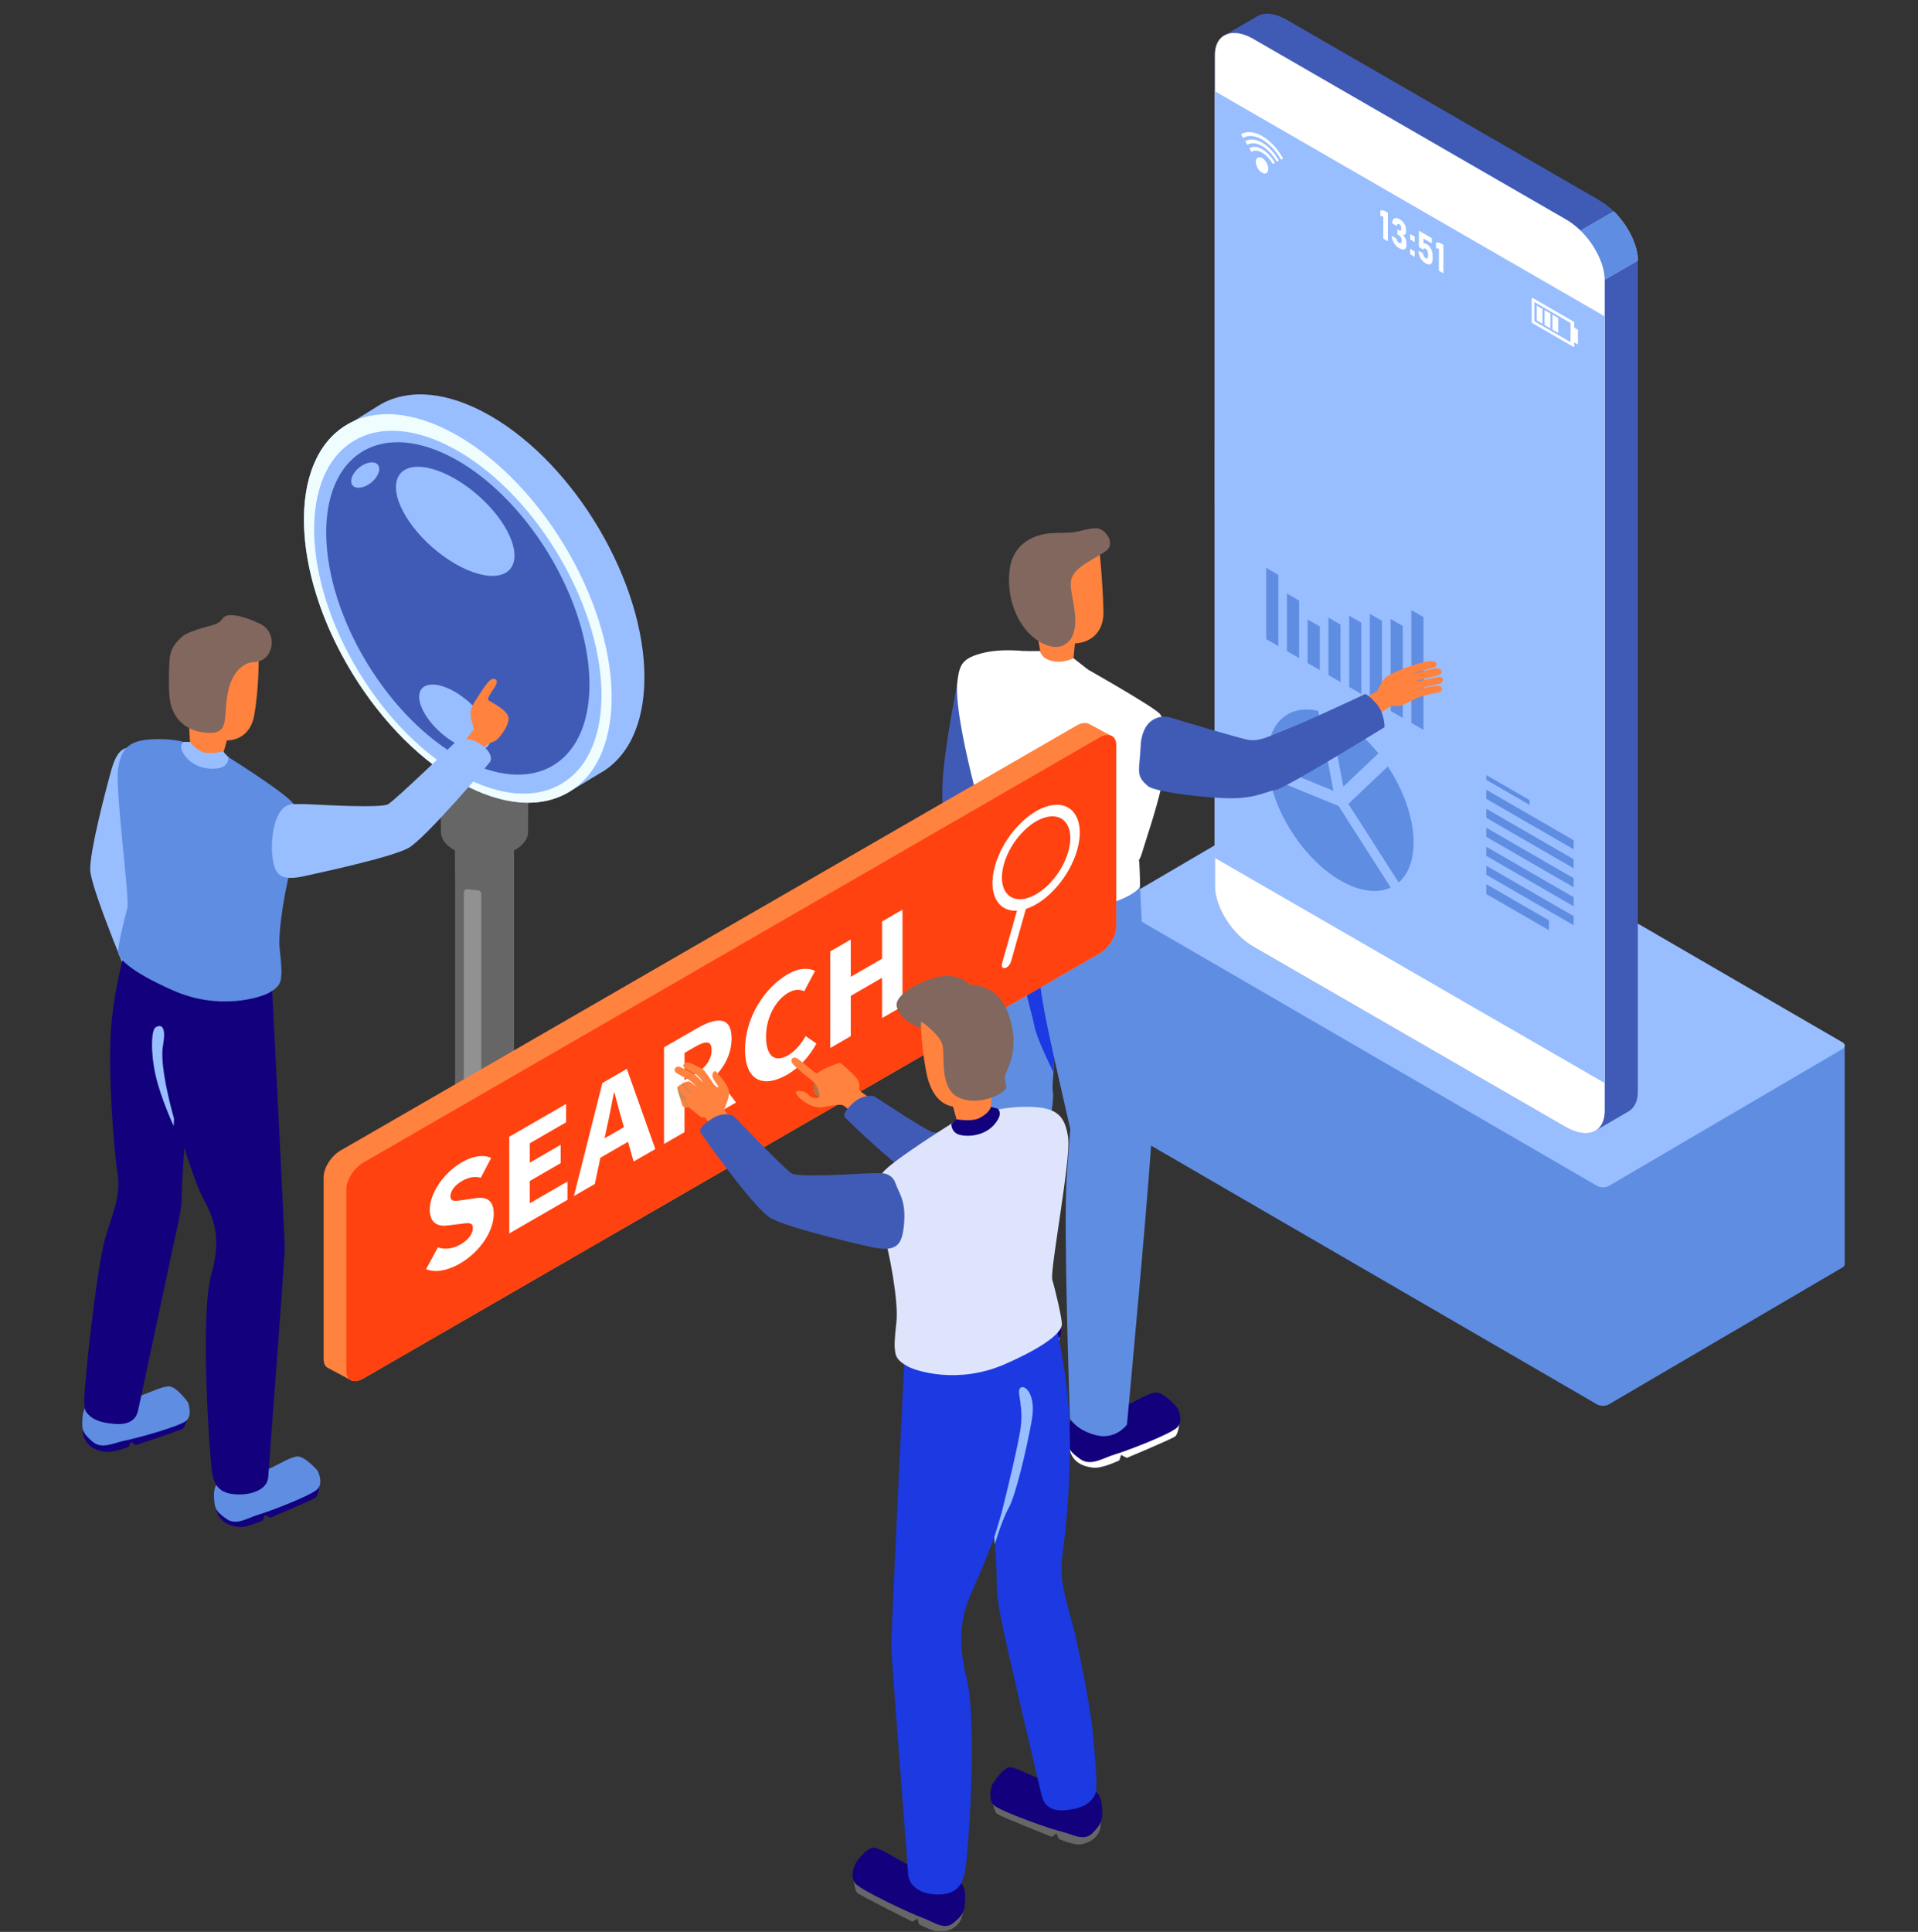 <svg width="140" height="141" viewBox="0 0 140 141" fill="none" xmlns="http://www.w3.org/2000/svg">
<rect x="0" y="0" width="140" height="141" fill="#333333" stroke="none"/>
<g clip-path="url(#clip0_263_3673)">
<path d="M134.648 76.304C134.641 76.222 134.581 76.136 134.469 76.073L99.563 55.822C99.325 55.684 98.937 55.684 98.699 55.822L81.666 65.802C81.555 65.866 81.495 65.951 81.488 66.037V81.948C81.488 81.948 81.488 81.948 81.491 81.948C81.465 82.052 81.525 82.164 81.663 82.246L116.569 102.497C116.808 102.635 117.195 102.635 117.433 102.497L134.466 92.517C134.581 92.45 134.641 92.364 134.645 92.278V76.308L134.648 76.304Z" fill="#5F8DE2"/>
<g style="mix-blend-mode:multiply" opacity="0.4">
<path d="M134.465 92.511C134.58 92.444 134.64 92.358 134.644 92.272V76.302C134.636 76.22 134.576 76.134 134.465 76.071L117.086 74.309L117.026 102.591C117.175 102.588 117.321 102.554 117.432 102.487L134.465 92.507V92.511Z" fill="#5F8DE2"/>
</g>
<path d="M81.67 66.302L116.577 86.552C116.815 86.69 117.202 86.69 117.441 86.552L134.473 76.572C134.712 76.434 134.712 76.211 134.473 76.073L99.567 55.822C99.328 55.684 98.941 55.684 98.702 55.822L81.67 65.802C81.432 65.94 81.432 66.164 81.67 66.302Z" fill="#98BEFF"/>
<path d="M116.748 14.622L93.897 1.431C93.018 0.924 92.232 0.879 91.718 1.218L89.408 2.563C88.953 2.802 88.678 3.301 88.678 4.023V64.668C88.678 66.211 89.937 68.196 91.479 69.087L114.33 82.278C115.172 82.766 115.932 82.826 116.446 82.528L118.872 81.116C119.293 80.87 119.55 80.378 119.55 79.685V19.04C119.55 17.498 118.291 15.512 116.748 14.622Z" fill="#405BB6"/>
<path d="M117.795 15.43L88.678 32.242V36.847L119.55 19.021C119.542 17.855 118.816 16.436 117.795 15.43Z" fill="url(#paint0_linear_263_3673)"/>
<path d="M117.795 15.43L88.678 32.242V36.847L119.55 19.021C119.542 17.855 118.816 16.436 117.795 15.43Z" fill="#5F8DE2"/>
<path d="M114.33 82.281L91.479 69.089C89.937 68.199 88.678 66.21 88.678 64.671V4.022C88.678 2.48 89.937 1.947 91.479 2.838L114.33 16.029C115.873 16.919 117.132 18.909 117.132 20.447V81.092C117.132 82.635 115.873 83.167 114.33 82.277V82.281Z" fill="white"/>
<path d="M117.113 79.036L88.659 62.607V6.648L117.113 23.077V79.036Z" fill="#98BEFF"/>
<path d="M115.132 24.038L114.909 23.908V23.584C114.909 23.539 114.879 23.483 114.838 23.461L111.873 21.747C111.835 21.725 111.802 21.747 111.802 21.788V23.472C111.802 23.517 111.832 23.573 111.873 23.595L114.838 25.309C114.875 25.331 114.909 25.309 114.909 25.268V24.988L115.132 25.119C115.158 25.134 115.177 25.119 115.177 25.093V24.116C115.177 24.087 115.158 24.053 115.132 24.038ZM114.64 24.973L111.995 23.446V22.045L114.64 23.573V24.973Z" fill="white"/>
<path d="M112.588 23.631L112.167 23.385V22.305L112.588 22.547V23.631Z" fill="white"/>
<path d="M113.165 23.963L112.74 23.717V22.637L113.165 22.879V23.963Z" fill="white"/>
<path d="M113.739 24.295L113.318 24.053V22.969L113.739 23.211V24.295Z" fill="white"/>
<path d="M101.303 17.609L100.971 17.415V15.799L100.755 15.769V15.352L101.019 15.363L101.303 15.527V17.602V17.609Z" fill="white"/>
<path d="M101.989 18.026C101.989 18.026 101.948 17.978 101.862 17.885C101.78 17.792 101.713 17.687 101.665 17.572C101.617 17.456 101.587 17.337 101.583 17.21L101.926 17.408C101.929 17.453 101.941 17.497 101.959 17.535C101.974 17.576 101.997 17.609 102.023 17.639C102.049 17.669 102.078 17.695 102.112 17.713C102.175 17.751 102.224 17.758 102.257 17.736C102.291 17.713 102.309 17.665 102.309 17.59V17.542C102.309 17.464 102.295 17.393 102.268 17.333C102.242 17.274 102.201 17.229 102.149 17.199L102 17.114V16.737L102.149 16.823C102.19 16.849 102.224 16.849 102.246 16.823C102.268 16.797 102.28 16.752 102.28 16.685V16.648C102.28 16.585 102.268 16.529 102.242 16.477C102.216 16.428 102.183 16.391 102.134 16.361C102.105 16.343 102.078 16.339 102.052 16.343C102.026 16.346 102.008 16.361 101.989 16.384C101.97 16.41 101.959 16.443 101.952 16.488L101.609 16.29C101.62 16.171 101.646 16.078 101.695 16.015C101.743 15.951 101.807 15.918 101.885 15.914C101.963 15.914 102.049 15.936 102.146 15.992C102.302 16.082 102.421 16.197 102.507 16.343C102.593 16.484 102.634 16.644 102.634 16.816V16.879C102.634 16.976 102.611 17.047 102.57 17.095C102.529 17.143 102.47 17.162 102.395 17.155C102.481 17.225 102.544 17.319 102.593 17.427C102.637 17.535 102.663 17.654 102.663 17.78V17.844C102.663 17.963 102.645 18.056 102.604 18.119C102.563 18.183 102.503 18.213 102.425 18.213C102.347 18.213 102.254 18.179 102.146 18.119C102.037 18.056 101.985 18.026 101.985 18.026H101.989Z" fill="white"/>
<path d="M102.93 17.082L103.261 17.276V17.667L102.93 17.473V17.082ZM102.93 18.159L103.261 18.352V18.744L102.93 18.55V18.159Z" fill="white"/>
<path d="M103.794 18.997C103.719 18.904 103.656 18.799 103.611 18.676C103.567 18.557 103.541 18.431 103.533 18.297L103.865 18.486C103.872 18.568 103.891 18.639 103.924 18.699C103.958 18.758 104.003 18.807 104.055 18.837C104.114 18.87 104.159 18.874 104.189 18.848C104.222 18.822 104.237 18.766 104.237 18.684V18.509C104.237 18.427 104.222 18.356 104.193 18.297C104.163 18.237 104.122 18.192 104.073 18.159C104.025 18.133 103.984 18.121 103.95 18.133C103.917 18.14 103.895 18.17 103.88 18.211L103.57 18.032V16.84L104.517 17.387V17.764L103.902 17.41V17.775C103.928 17.76 103.962 17.756 104.006 17.767C104.051 17.775 104.092 17.794 104.137 17.816C104.23 17.868 104.308 17.939 104.371 18.024C104.435 18.11 104.487 18.211 104.52 18.326C104.554 18.442 104.573 18.565 104.573 18.699V18.874C104.573 19.008 104.554 19.112 104.513 19.183C104.472 19.254 104.412 19.295 104.334 19.299C104.256 19.302 104.163 19.276 104.051 19.213C103.958 19.157 103.872 19.086 103.794 18.993V18.997Z" fill="white"/>
<path d="M105.36 19.953L105.029 19.759V18.142L104.812 18.113V17.699L105.077 17.71L105.36 17.874V19.949V19.953Z" fill="white"/>
<path d="M92.123 11.531C91.873 11.39 91.668 11.513 91.668 11.811C91.668 12.109 91.869 12.466 92.123 12.608C92.372 12.749 92.577 12.627 92.577 12.329C92.577 12.03 92.376 11.673 92.123 11.531Z" fill="white"/>
<path d="M91.188 10.814L91.337 11.079C91.769 10.81 92.477 11.213 92.909 11.976L93.058 11.883C92.543 10.974 91.702 10.494 91.188 10.814Z" fill="white"/>
<path d="M90.892 10.309L91.041 10.573C91.637 10.204 92.602 10.759 93.198 11.806L93.347 11.713C92.669 10.521 91.566 9.891 90.892 10.309Z" fill="white"/>
<path d="M92.122 9.926C91.541 9.594 90.997 9.55 90.587 9.803L90.736 10.068C91.5 9.598 92.74 10.306 93.504 11.651L93.653 11.558C93.243 10.835 92.699 10.258 92.118 9.926H92.122Z" fill="white"/>
<g style="mix-blend-mode:screen">
<path d="M111.652 58.746L108.489 56.92V56.57L111.652 58.396V58.746Z" fill="#5F8DE2"/>
<path d="M114.867 61.988L108.489 58.307V57.641L114.867 61.325V61.988Z" fill="#5F8DE2"/>
<path d="M114.867 63.375L108.489 59.691V59.027L114.867 62.712V63.375Z" fill="#5F8DE2"/>
<path d="M114.867 64.761L108.489 61.077V60.414L114.867 64.098V64.761Z" fill="#5F8DE2"/>
<path d="M114.867 66.148L108.489 62.464V61.801L114.867 65.485V66.148Z" fill="#5F8DE2"/>
<path d="M114.867 67.531L108.489 63.847V63.184L114.867 66.864V67.531Z" fill="#5F8DE2"/>
<path d="M113.06 67.888L108.489 65.25V64.531L113.06 67.172V67.888Z" fill="#5F8DE2"/>
</g>
<g style="mix-blend-mode:screen">
<path d="M109.561 27.637L111.311 28.646V32.606L109.561 31.597V27.637Z" fill="#98BEFF"/>
<path d="M107.197 23.953L108.948 24.963V31.24L107.197 30.23V23.953Z" fill="#98BEFF"/>
<path d="M104.828 25.484L106.579 26.494V29.873L104.828 28.863V25.484Z" fill="#98BEFF"/>
<path d="M102.461 23.152L104.212 24.162V28.509L102.461 27.496V23.152Z" fill="#98BEFF"/>
<path d="M100.098 20.336L101.845 21.349V27.142L100.098 26.133V20.336Z" fill="#98BEFF"/>
<path d="M112.241 46.789V44.505C112.241 44.505 111.622 44.986 110.982 44.196C110.341 43.406 109.361 44.643 108.795 43.253C108.229 41.864 107.688 41.551 107.688 41.551V44.158L112.241 46.789Z" fill="#98BEFF"/>
<path d="M106.708 43.595V41.569C106.708 41.569 106.346 42.135 105.858 41.803C105.37 41.472 105.68 40.268 105.139 39.665C104.599 39.065 103.955 40.332 103.672 39.236C103.389 38.141 102.461 37.188 102.461 37.188V41.148L106.708 43.599V43.595Z" fill="#98BEFF"/>
<path d="M101.589 40.639V38.224C101.589 38.224 100.87 38.679 100.251 38.094C99.633 37.513 99.275 35.919 98.709 36.365C98.143 36.813 98.296 32.812 97.551 32.543C96.805 32.275 96.701 33.34 96.701 33.34V37.815L101.589 40.639Z" fill="#98BEFF"/>
<path d="M95.749 37.268V35.048C95.749 35.048 95.031 33.636 94.539 34.351C94.047 35.067 93.999 33.655 93.406 33.312C92.814 32.969 92.918 34.735 92.352 34.314C91.786 33.893 91.89 32.407 91.272 32.083C90.653 31.759 90.37 30.566 90.37 30.566V34.172L95.746 37.276L95.749 37.268Z" fill="#98BEFF"/>
<path d="M112.242 39.902L90.889 27.571V25.328C90.889 25.328 94.312 29.765 98.094 30.611C101.875 31.456 102.456 28.554 105.235 32.283C108.014 36.012 112.246 35.897 112.246 35.897V39.905L112.242 39.902Z" fill="#98BEFF"/>
<path d="M94.625 18.41C94.793 18.477 94.968 18.559 95.143 18.66C95.802 19.04 96.417 19.625 96.942 20.325L95.277 22.255L94.629 18.41H94.625Z" fill="#98BEFF"/>
<path d="M97.393 20.996C98.142 22.226 98.615 23.686 98.615 25.012C98.615 26.003 98.35 26.759 97.903 27.232L95.512 23.172L97.389 20.996H97.393Z" fill="#98BEFF"/>
<path d="M91.682 21.312C91.675 21.208 91.671 21.104 91.671 21C91.671 19.062 92.684 18.008 94.085 18.254L94.804 22.52L91.682 21.312Z" fill="#98BEFF"/>
<path d="M97.533 27.535C96.911 27.915 96.069 27.885 95.142 27.348C93.499 26.398 92.12 24.174 91.763 22.051L95.056 23.325L97.533 27.538V27.535Z" fill="#98BEFF"/>
</g>
<g style="mix-blend-mode:screen">
<path d="M93.311 41.956L92.424 41.445V46.646L93.311 47.156V41.956Z" fill="#5F8DE2"/>
<path d="M94.825 43.838L93.939 43.324V47.519L94.825 48.029V43.838Z" fill="#5F8DE2"/>
<path d="M96.334 45.721L95.447 45.211V48.392L96.334 48.903V45.721Z" fill="#5F8DE2"/>
<path d="M97.85 45.588L96.964 45.074V49.269L97.85 49.779V45.588Z" fill="#5F8DE2"/>
<path d="M99.366 45.448L98.48 44.938V50.138L99.366 50.652V45.448Z" fill="#5F8DE2"/>
<path d="M100.875 45.315L99.988 44.801V51.015L100.875 51.525V45.315Z" fill="#5F8DE2"/>
<path d="M102.392 45.686L101.505 45.172V51.889L102.392 52.403V45.686Z" fill="#5F8DE2"/>
<path d="M103.904 45.038L103.018 44.527V52.76L103.904 53.271V45.038Z" fill="#5F8DE2"/>
</g>
<g style="mix-blend-mode:screen">
<path d="M97.059 52.152C97.319 52.26 97.584 52.391 97.852 52.547C98.862 53.132 99.808 53.985 100.613 54.987L98.053 57.413L97.059 52.156V52.152Z" fill="#5F8DE2"/>
<path d="M101.303 55.941C102.45 57.681 103.18 59.7 103.18 61.488C103.18 62.822 102.774 63.821 102.092 64.409L98.423 58.672L101.303 55.941Z" fill="#5F8DE2"/>
<path d="M92.534 55.754C92.527 55.612 92.519 55.47 92.519 55.329C92.519 52.717 94.073 51.402 96.222 51.883L97.329 57.717L92.534 55.754Z" fill="#5F8DE2"/>
<path d="M101.516 64.775C100.559 65.222 99.27 65.088 97.847 64.268C95.325 62.812 93.212 59.664 92.657 56.758L97.709 58.829L101.512 64.778L101.516 64.775Z" fill="#5F8DE2"/>
</g>
<path d="M99.397 51.038C99.397 51.038 100.191 50.651 100.433 50.491C100.675 50.331 100.772 49.783 101.1 49.478C101.424 49.172 102.869 48.561 103.968 48.319C105.067 48.073 104.933 48.643 104.721 48.706C104.508 48.766 103.823 48.934 103.566 49.012C103.305 49.087 103.029 49.194 103.029 49.194C103.029 49.194 104.367 48.863 104.739 48.788C105.112 48.714 105.216 48.945 105.231 49.016C105.246 49.087 105.22 49.224 104.9 49.306C104.579 49.388 104.117 49.496 103.812 49.575C103.592 49.63 103.219 49.772 103.219 49.772C103.219 49.772 104.501 49.519 104.792 49.455C105.082 49.388 105.131 49.407 105.242 49.455C105.354 49.507 105.38 49.772 105.101 49.887C104.821 50.003 104.389 50.048 104.169 50.1C103.95 50.152 103.491 50.305 103.491 50.305C103.491 50.305 104.028 50.17 104.542 50.103C105.056 50.036 105.142 50.029 105.213 50.182C105.283 50.334 105.25 50.513 104.959 50.547C104.669 50.584 104.095 50.729 103.722 50.83C103.35 50.931 102.325 51.601 101.912 51.527C101.498 51.452 101.364 51.65 101.256 51.664C101.148 51.679 100.31 52.35 100.31 52.35L99.394 51.038H99.397Z" fill="#FF823F"/>
<path d="M101.912 51.527C101.498 51.453 101.364 51.646 101.271 51.702C101.115 51.791 100.31 52.354 100.31 52.354L99.394 51.043C99.394 51.043 100.016 50.737 100.329 50.555C100.358 50.674 100.407 50.797 100.489 50.886C100.731 51.162 100.716 51.475 100.899 51.475C101.081 51.475 101.223 51.378 101.718 51.378C102.065 51.378 102.303 51.385 102.549 51.378C102.296 51.486 102.065 51.557 101.912 51.531V51.527Z" fill="#FF823F"/>
<path d="M70.117 48.676C70.117 48.676 68.892 54.48 68.795 57.259C68.698 60.042 69.026 59.353 71.47 60.422C73.914 61.495 73.727 58.09 73.519 57.211C73.31 56.331 73.552 55.072 72.714 53.034C71.872 50.993 70.121 48.676 70.121 48.676H70.117Z" fill="#405BB6"/>
<path d="M86.072 103.98C86.072 103.98 85.993 104.636 85.796 104.822C85.599 105.008 82.246 106.405 82.246 106.405L81.832 106.189L81.706 106.584C81.706 106.584 80.45 107.195 79.805 107.12C79.161 107.05 78.71 106.834 78.427 106.509C78.144 106.185 78.111 105.887 78.04 105.69C77.969 105.492 83.483 104.151 84.075 103.976C84.667 103.801 86.072 103.976 86.072 103.976V103.98Z" fill="white"/>
<path d="M77.332 97.45C77.332 97.45 77.321 98.11 77.146 98.314C76.971 98.519 73.778 100.255 73.778 100.255L73.346 100.084L73.26 100.49C73.26 100.49 72.076 101.224 71.427 101.22C70.779 101.217 70.31 101.049 69.993 100.755C69.673 100.464 69.613 100.17 69.524 99.98C69.43 99.79 74.78 97.886 75.35 97.651C75.92 97.417 77.336 97.447 77.336 97.447L77.332 97.45Z" fill="white"/>
<path d="M86.065 103.05C86.001 102.856 85.894 102.677 85.752 102.532C85.435 102.208 84.787 101.605 84.351 101.638C83.755 101.686 82.57 102.48 81.848 102.73C81.125 102.979 78.815 103.277 78.35 103.572C77.884 103.866 77.854 104.402 77.903 105.054C77.951 105.706 78.078 105.952 78.86 106.5C79.639 107.044 80.533 106.399 81.375 106.153C82.216 105.904 85.439 104.678 85.934 104.175C86.247 103.858 86.165 103.37 86.065 103.05Z" fill="#13007D"/>
<path d="M77.424 96.909C77.349 96.544 77.141 96.216 76.854 95.977C76.489 95.672 75.871 95.225 75.479 95.292C74.891 95.392 73.777 96.287 73.08 96.596C72.384 96.905 70.107 97.408 69.668 97.74C69.228 98.075 69.247 98.611 69.351 99.256C69.455 99.9 69.605 100.135 70.428 100.612C71.251 101.089 72.085 100.366 72.901 100.045C73.721 99.725 76.824 98.224 77.275 97.68C77.461 97.453 77.472 97.166 77.42 96.909H77.424Z" fill="#13007D"/>
<path d="M83.211 64.641C83.211 64.641 83.986 80.682 84.09 81.96C84.198 83.238 82.261 103.973 82.261 103.973C82.261 103.973 81.453 105.113 80.003 104.748C78.554 104.383 78.1 103.533 78.1 103.533C78.1 103.533 77.604 89.436 77.861 85.909L78.122 82.384C78.122 82.384 76.543 75.612 75.701 71.383C74.788 66.772 75.701 64.879 75.701 64.879L83.207 64.641H83.211Z" fill="#5F8DE2"/>
<path d="M72.804 63.152C72.804 63.152 71.619 65.268 71.459 69.333C71.299 73.397 71.671 78.896 71.671 79.674C71.671 80.453 70.293 84.931 69.864 88.663C69.436 92.393 69.469 97.221 69.469 97.5C69.469 97.779 70.33 99.005 71.891 98.949C73.452 98.893 73.556 98.171 73.556 97.891C73.556 97.612 74.901 89.658 75.87 85.37C76.838 81.082 76.946 80.192 76.838 79.577C76.73 78.966 77.665 70.104 77.87 68.465C78.075 66.826 78.507 64.557 78.183 64.076C77.859 63.596 72.807 63.152 72.807 63.152H72.804Z" fill="#5F8DE2"/>
<path d="M83.155 62.813C83.155 62.813 83.226 64.207 83.211 64.642C83.196 65.075 81.427 66.103 78.96 66.334C76.494 66.565 73.391 65.13 72.922 64.743C72.452 64.356 72.467 63.923 72.456 63.815C72.445 63.707 72.553 61.945 72.553 61.945L83.151 62.817L83.155 62.813Z" fill="white"/>
<path d="M78.517 48.361C78.517 48.361 84.265 51.583 84.675 52.12C86.254 54.199 83.892 60.398 83.341 62.309C82.79 64.22 79.009 65.475 75.928 64.469C72.847 63.464 72.381 62.1 72.288 61.713C72.195 61.325 69.505 52.425 69.893 49.65C70.049 48.532 70.202 48.014 71.856 47.631C73.51 47.251 75.674 47.627 75.674 47.627L78.517 48.357V48.361Z" fill="white"/>
<path d="M80.232 39.955C80.232 39.955 80.489 42.391 80.545 44.585C80.601 46.779 78.712 47.282 77.274 46.802C75.836 46.325 74.838 44.701 74.637 43.687C74.432 42.674 74.1 40.536 75.263 40.107C76.425 39.682 80.236 39.951 80.236 39.951L80.232 39.955Z" fill="#FF823F"/>
<path d="M78.456 47L78.333 48.3C78.333 48.3 77.499 48.788 76.593 48.371C76.001 48.095 75.979 47.86 75.979 47.86L75.498 44.742L78.46 47H78.456Z" fill="#FF823F"/>
<path d="M76.966 77.289C76.966 77.289 76.172 73.854 75.956 72.1C75.74 70.341 75.241 70.416 74.917 71.168C74.593 71.921 75.312 73.821 75.49 74.826C75.669 75.829 76.888 78.239 76.888 78.239L76.962 77.293L76.966 77.289Z" fill="#1C39E2"/>
<path d="M79.418 48.872L78.36 48.041C78.36 48.041 77.592 48.44 76.784 48.242C75.975 48.045 75.923 47.516 75.923 47.516L74.779 47.523C74.779 47.523 74.388 48.227 75.245 49.069C76.102 49.911 77.767 49.784 78.486 49.605C79.201 49.427 79.418 48.875 79.418 48.875V48.872Z" fill="white"/>
<path d="M85.452 52.373C84.752 52.16 83.996 52.451 83.627 53.081C83.433 53.412 83.284 53.867 83.258 54.477C83.176 56.281 82.859 56.597 83.802 57.38C84.32 57.808 88.201 58.285 89.993 58.262C91.785 58.24 92.508 57.726 93.149 57.64C93.789 57.555 101.058 53.077 101.058 53.077C101.058 53.077 101.099 52.026 100.402 51.281C99.605 50.428 99.556 50.696 99.556 50.696C99.556 50.696 95.82 52.466 94.203 53.11C92.586 53.755 91.886 54.176 90.999 53.974C90.019 53.751 86.834 52.794 85.452 52.376V52.373Z" fill="#405BB6"/>
<path d="M80.246 40.212C80.246 40.212 80.343 41.005 79.535 41.62C78.727 42.235 78.425 43.077 78.626 44.462C78.827 45.848 78.589 46.828 78.454 46.999C78.317 47.171 78.194 47.171 77.49 47.271C76.741 47.379 75.94 47.376 75.839 46.966C75.739 46.556 75.165 43.654 75.497 42.499C75.828 41.344 75.996 40.875 77.598 40.342C79.2 39.813 80.246 40.208 80.246 40.208V40.212Z" fill="#FF823F"/>
<path d="M79.577 40.916C79.144 41.181 78.634 41.483 78.351 41.933C78.068 42.384 78.15 42.868 78.236 43.364C78.418 44.422 78.876 46.292 77.762 47.019C77.055 47.48 76.101 47.048 75.512 46.586C74.041 45.439 73.426 43.226 73.717 41.434C73.94 40.048 74.909 39.229 76.25 38.979C76.868 38.864 77.498 38.905 78.12 38.871C78.761 38.838 79.361 38.558 79.994 38.551C80.694 38.543 81.421 39.654 80.78 40.171C80.504 40.395 80.042 40.633 79.577 40.916Z" fill="#81675E"/>
<path d="M37.52 61.282C37.52 60.965 37.312 60.644 36.891 60.402C36.049 59.918 34.686 59.918 33.847 60.402C33.426 60.644 33.218 60.965 33.218 61.282V91.617C33.218 91.934 33.426 92.254 33.847 92.496C34.689 92.98 36.053 92.98 36.891 92.496C37.312 92.254 37.52 91.934 37.52 91.617V61.282Z" fill="#666666"/>
<path d="M36.885 60.402C36.043 59.918 34.68 59.918 33.842 60.402C33.42 60.644 33.212 60.965 33.212 61.282V63.725C34.43 64.37 36.304 64.37 37.518 63.725V61.282C37.518 60.965 37.31 60.644 36.889 60.402H36.885Z" fill="#666666"/>
<path d="M38.548 55.382C38.548 54.913 38.239 54.44 37.617 54.082C36.373 53.363 34.357 53.363 33.113 54.082C32.491 54.44 32.182 54.913 32.182 55.382V60.717C32.182 61.186 32.491 61.66 33.113 62.017C34.357 62.736 36.373 62.736 37.617 62.017C38.239 61.66 38.548 61.186 38.548 60.717V55.382Z" fill="#666666"/>
<path d="M37.615 54.082C36.371 53.363 34.355 53.363 33.111 54.082C32.489 54.44 32.18 54.913 32.18 55.382V57.454C32.385 57.625 32.593 57.793 32.806 57.949C32.94 58.05 33.078 58.15 33.215 58.243C33.491 58.433 33.77 58.612 34.05 58.772C34.121 58.813 34.191 58.854 34.262 58.892C34.285 58.903 34.311 58.918 34.333 58.929C34.381 58.955 34.43 58.981 34.474 59.003C34.501 59.018 34.53 59.029 34.556 59.044C34.601 59.067 34.642 59.089 34.687 59.111C34.717 59.126 34.743 59.138 34.773 59.152C34.813 59.171 34.855 59.193 34.895 59.212C34.925 59.227 34.955 59.238 34.981 59.249C35.022 59.268 35.063 59.286 35.104 59.305C35.134 59.316 35.164 59.331 35.19 59.342C35.231 59.361 35.272 59.376 35.309 59.391C35.339 59.402 35.365 59.413 35.395 59.424C35.436 59.439 35.477 59.454 35.514 59.469C35.544 59.48 35.57 59.488 35.596 59.499C35.637 59.514 35.678 59.529 35.715 59.54C35.741 59.551 35.771 59.559 35.797 59.566C35.838 59.581 35.879 59.592 35.916 59.607C35.942 59.614 35.968 59.622 35.994 59.629C36.035 59.64 36.076 59.655 36.114 59.666C36.14 59.674 36.166 59.681 36.192 59.689C36.233 59.7 36.274 59.711 36.315 59.722C36.341 59.73 36.363 59.734 36.389 59.741C36.43 59.752 36.471 59.76 36.512 59.771C36.535 59.775 36.561 59.782 36.583 59.786C36.624 59.793 36.665 59.804 36.706 59.812C36.728 59.816 36.751 59.819 36.773 59.823C36.814 59.83 36.859 59.838 36.9 59.845C36.922 59.845 36.941 59.853 36.963 59.856C37.004 59.864 37.049 59.868 37.09 59.875C37.108 59.875 37.131 59.879 37.149 59.883C37.194 59.886 37.235 59.894 37.28 59.898C37.298 59.898 37.317 59.898 37.336 59.901C37.38 59.901 37.425 59.909 37.466 59.909C37.485 59.909 37.499 59.909 37.518 59.909C37.563 59.909 37.608 59.912 37.652 59.912C37.667 59.912 37.682 59.912 37.697 59.912C37.742 59.912 37.786 59.912 37.835 59.912C37.85 59.912 37.861 59.912 37.876 59.912C37.924 59.912 37.969 59.912 38.014 59.909C38.025 59.909 38.036 59.909 38.051 59.909C38.099 59.909 38.148 59.901 38.192 59.898C38.204 59.898 38.211 59.898 38.222 59.898C38.271 59.894 38.319 59.886 38.367 59.883C38.375 59.883 38.382 59.883 38.39 59.883C38.438 59.875 38.49 59.868 38.539 59.86V55.386C38.539 54.917 38.23 54.444 37.608 54.086L37.615 54.082Z" fill="#666666"/>
<path d="M34.154 64.899C33.998 64.869 33.856 64.985 33.856 65.138V91.021C33.856 91.331 33.92 91.431 34.229 91.588C34.538 91.744 34.829 91.826 35.13 91.826V65.238C35.13 65.1 35.019 64.985 34.877 64.978C34.631 64.966 34.389 64.94 34.154 64.895V64.899Z" fill="#919191"/>
<path d="M47.039 49.446C47.039 42.484 42.01 33.938 35.811 30.358C32.682 28.551 29.851 28.353 27.813 29.497L27.776 29.519C27.723 29.549 27.671 29.579 27.623 29.609L25.782 30.756C23.57 31.781 22.188 34.273 22.188 37.924C22.188 44.886 27.217 53.432 33.416 57.013C36.608 58.856 39.484 59.024 41.529 57.802L43.765 56.45C45.788 55.336 47.036 52.915 47.036 49.443L47.039 49.446Z" fill="#98BEFF"/>
<path d="M41.577 57.779C45.837 55.179 45.636 47.084 41.129 39.7C36.621 32.315 29.514 28.437 25.253 31.037C20.993 33.638 21.193 41.733 25.701 49.117C30.208 56.502 37.316 60.38 41.577 57.779Z" fill="#F0FDFF"/>
<path d="M41.04 57.169C45.02 54.74 44.833 47.181 40.624 40.284C36.414 33.388 29.776 29.767 25.796 32.196C21.817 34.625 22.003 42.184 26.213 49.081C30.422 55.977 37.061 59.599 41.04 57.169Z" fill="#98BEFF"/>
<path d="M40.402 55.848C44.048 53.623 43.877 46.697 40.02 40.378C36.163 34.059 30.081 30.741 26.435 32.967C22.789 35.192 22.961 42.118 26.817 48.437C30.674 54.755 36.757 58.074 40.402 55.848Z" fill="#405BB6"/>
<path d="M35.803 53.859C35.803 54.891 34.637 55.051 33.199 54.22C31.761 53.39 30.595 51.881 30.595 50.853C30.595 49.824 31.761 49.66 33.199 50.491C34.637 51.322 35.803 52.831 35.803 53.859Z" fill="#98BEFF"/>
<path d="M37.553 40.55C37.553 42.26 35.615 42.531 33.227 41.149C30.84 39.771 28.902 37.267 28.902 35.554C28.902 33.84 30.84 33.572 33.227 34.954C35.615 36.333 37.553 38.836 37.553 40.55Z" fill="#98BEFF"/>
<path d="M27.439 33.808C27.804 33.994 27.752 34.531 27.323 35.008C26.891 35.484 26.247 35.719 25.878 35.536C25.513 35.35 25.565 34.814 25.993 34.337C26.425 33.86 27.07 33.625 27.439 33.808Z" fill="#98BEFF"/>
<path d="M33.834 54.212C33.834 54.212 34.478 53.348 34.575 53.248C34.676 53.147 34.039 52.175 34.575 51.34C35.112 50.506 35.63 49.612 35.946 49.552C36.263 49.492 36.382 49.731 36.125 50.13C35.868 50.528 35.529 50.983 35.648 51.102C35.767 51.221 37.06 51.798 37.12 52.395C37.179 52.99 36.364 53.967 36.166 54.063C35.969 54.164 35.551 54.261 35.35 54.54L35.153 54.82L33.834 54.212Z" fill="#FF823F"/>
<path d="M12.673 57.834C12.859 57.454 12.796 56.996 12.505 56.687C11.947 56.087 12.222 55.525 10.602 54.862C9.313 54.333 8.635 54.366 8.121 56.218C7.607 58.069 6.575 62.093 6.582 63.46C6.59 64.827 9.838 72.479 9.916 72.628C9.994 72.773 10.356 72.862 11.321 72.326C12.286 71.79 12.312 70.963 12.312 70.963C12.312 70.963 10.114 64.238 10.102 63.653C10.091 63.072 11.499 59.883 12.111 58.859C12.353 58.449 12.539 58.103 12.673 57.831V57.834Z" fill="#98BEFF"/>
<path d="M23.307 108.499C23.307 108.499 23.232 109.113 23.049 109.288C22.863 109.463 19.719 110.775 19.719 110.775L19.332 110.574L19.212 110.942C19.212 110.942 18.035 111.512 17.432 111.445C16.828 111.378 16.407 111.177 16.135 110.875C15.863 110.574 15.837 110.294 15.77 110.108C15.703 109.922 20.878 108.663 21.433 108.499C21.988 108.335 23.307 108.499 23.307 108.499Z" fill="#13007D"/>
<path d="M13.671 103.488C13.671 103.488 13.548 104.095 13.35 104.256C13.153 104.416 9.912 105.47 9.912 105.47L9.543 105.239L9.398 105.597C9.398 105.597 8.179 106.074 7.58 105.958C6.98 105.843 6.577 105.608 6.335 105.284C6.093 104.96 6.086 104.68 6.034 104.49C5.981 104.3 11.238 103.458 11.804 103.339C12.37 103.22 13.671 103.488 13.671 103.488Z" fill="#13007D"/>
<path d="M23.174 107.327C23.174 107.327 22.243 106.257 21.684 106.302C21.125 106.347 20.011 107.092 19.337 107.327C18.663 107.558 16.494 107.841 16.055 108.116C15.615 108.392 15.589 108.895 15.638 109.506C15.682 110.117 15.802 110.348 16.535 110.862C17.266 111.372 18.104 110.769 18.894 110.538C19.683 110.307 22.708 109.156 23.174 108.683C23.64 108.21 23.174 107.327 23.174 107.327Z" fill="#5F8DE2"/>
<path d="M13.716 102.346C13.716 102.346 12.893 101.191 12.334 101.184C11.775 101.176 10.594 101.81 9.898 101.977C9.201 102.145 7.018 102.216 6.556 102.45C6.094 102.681 6.02 103.18 6.005 103.795C5.994 104.406 6.087 104.648 6.768 105.229C7.446 105.811 8.341 105.289 9.149 105.133C9.957 104.976 13.079 104.123 13.586 103.698C14.092 103.274 13.716 102.35 13.716 102.35V102.346Z" fill="#5F8DE2"/>
<path d="M19.84 71.741C19.84 71.741 20.779 90.092 20.779 91.079C20.779 92.066 19.632 106.871 19.58 107.795C19.527 108.715 18.346 109.169 17.095 109.057C15.843 108.946 15.623 108.186 15.489 107.541C15.355 106.897 14.543 96.104 15.437 92.971C16.286 89.999 15.403 88.572 14.711 87.216C14.159 86.139 12.408 80.965 12.006 77.783C11.604 74.602 12.006 70.984 12.006 70.984L19.84 71.748V71.741Z" fill="#13007D"/>
<path d="M9.153 69.265C9.153 69.265 8.274 72.298 8.088 75.33C7.902 78.363 8.289 83.835 8.583 85.646C8.878 87.456 8.043 88.876 7.577 90.783C7.116 92.69 6.512 97.869 6.326 99.921C6.139 101.974 6.046 102.76 6.326 103.099C6.605 103.442 7.022 103.833 8.457 103.93C9.895 104.027 10.033 103.099 10.077 102.95C10.122 102.805 12.625 90.973 12.998 89.311C13.37 87.65 13.221 87.278 13.322 85.888C13.422 84.498 13.694 79.044 13.97 76.943C14.25 74.839 14.577 71.225 14.577 71.225L9.153 69.262V69.265Z" fill="#13007D"/>
<path d="M16.255 54.996C16.255 54.996 20.726 57.775 21.404 58.639C22.082 59.503 21.899 61.236 21.404 62.748C20.908 64.261 20.26 67.878 20.416 69.267C20.569 70.657 20.569 70.996 20.51 71.432C20.446 71.864 20.23 72.11 19.645 72.453C19.057 72.792 16.032 73.783 12.664 72.3C9.296 70.817 8.648 69.897 8.618 69.491C8.589 69.085 9.114 66.894 9.296 66.276C9.479 65.658 8.399 57.656 8.615 56.143C8.831 54.631 9.39 54.02 11.211 53.953C13.033 53.886 13.841 54.303 13.841 54.303L16.255 55.003V54.996Z" fill="#5F8DE2"/>
<path d="M18.879 47.855C18.879 47.855 18.931 50.057 18.559 52.188C18.186 54.319 16.171 54.349 14.874 53.607C13.578 52.866 12.93 51.104 12.93 50.087C12.93 49.07 13.023 46.935 14.226 46.749C15.429 46.563 18.879 47.855 18.879 47.855Z" fill="#FF823F"/>
<path d="M16.663 53.683L16.175 55.408C16.175 55.408 15.355 55.825 14.461 55.27C13.913 54.931 13.906 54.76 13.906 54.76L13.72 51.656L16.666 53.687L16.663 53.683Z" fill="#FF823F"/>
<path d="M16.671 55.262L16.28 54.845C16.28 54.845 15.222 55.113 14.69 54.845C14.157 54.577 13.866 54.148 13.866 54.148H13.415C13.415 54.148 12.883 54.417 13.579 55.262C14.276 56.108 15.457 56.201 16.083 56.037C16.709 55.873 16.675 55.262 16.675 55.262H16.671Z" fill="#98BEFF"/>
<path d="M21.418 58.682C19.939 58.727 19.772 61.346 19.872 62.389C20.01 63.775 20.36 64.359 22.234 63.942C24.112 63.525 28.597 62.549 29.804 61.897C31.007 61.249 35.686 55.735 35.779 55.597C35.873 55.46 35.955 54.882 35.031 54.286C34.103 53.686 33.362 54.051 33.362 54.051C33.362 54.051 28.832 58.418 28.321 58.701C27.811 58.984 23.776 58.76 22.588 58.701C22.111 58.678 21.72 58.678 21.418 58.69V58.682Z" fill="#98BEFF"/>
<path d="M12.704 81.646C12.704 81.646 11.616 77.917 11.892 76.341C12.171 74.765 11.702 74.787 11.367 74.974C11.031 75.16 10.983 76.851 11.367 78.52C11.75 80.189 12.678 82.182 12.678 82.182L12.7 81.646H12.704Z" fill="#98BEFF"/>
<path d="M19.824 47.071C19.779 47.563 19.488 48.032 19.026 48.226C18.713 48.356 18.378 48.282 18.065 48.416C17.242 48.762 16.817 49.645 16.646 50.472C16.229 52.502 16.873 53.661 14.94 53.467C13.42 53.315 12.518 52.283 12.38 50.923C12.299 50.129 12.317 48.785 12.395 47.991C12.455 47.369 12.813 46.877 13.327 46.441C13.435 46.348 13.558 46.277 13.684 46.218C14.169 46.002 14.675 45.856 15.186 45.715C15.566 45.607 16.016 45.525 16.236 45.156C16.586 44.575 18.132 45.093 19.064 45.573C19.641 45.871 19.883 46.493 19.831 47.071H19.824Z" fill="#81675E"/>
<path d="M81.174 53.737L79.52 52.851C79.293 52.713 78.957 52.739 78.581 52.955L24.851 83.976C24.172 84.367 23.621 85.239 23.621 85.917V99.205C23.621 99.552 23.766 99.783 24.001 99.872L25.562 100.71C25.562 100.71 25.596 100.729 25.614 100.74L25.633 100.751C25.856 100.852 26.169 100.815 26.512 100.617L80.243 69.596C80.921 69.205 81.472 68.333 81.472 67.655V54.367C81.472 54.062 81.36 53.849 81.174 53.741V53.737Z" fill="#FF823F"/>
<path d="M80.24 69.588L26.51 100.61C25.832 101.001 25.28 100.766 25.28 100.088V86.8C25.28 86.122 25.835 85.25 26.51 84.859L80.24 53.838C80.918 53.447 81.47 53.681 81.47 54.359V67.648C81.47 68.326 80.915 69.197 80.24 69.588Z" fill="#FF4210"/>
<path d="M78.627 62.025C79.264 59.775 78.236 58.266 76.358 58.873C74.906 59.343 73.378 61.012 72.745 62.822C71.989 64.979 72.7 66.555 74.231 66.466L73.143 70.31C73.08 70.537 73.173 70.698 73.352 70.66C73.531 70.627 73.728 70.411 73.795 70.183L74.883 66.339C76.444 65.84 78.076 63.992 78.631 62.021L78.627 62.025ZM74.783 65.598C73.486 65.847 72.812 64.711 73.281 63.061C73.747 61.41 75.181 59.864 76.478 59.615C77.774 59.365 78.448 60.501 77.979 62.152C77.513 63.802 76.079 65.348 74.783 65.598Z" fill="white"/>
<path d="M31.1 92.634L31.961 91.043C32.43 91.207 33.041 91.155 33.585 90.842C34.211 90.481 34.517 90.045 34.517 89.624C34.517 89.18 34.14 89.255 33.563 89.333L32.702 89.437C32.017 89.538 31.369 89.311 31.369 88.286C31.369 87.117 32.348 85.619 33.723 84.822C34.483 84.382 35.28 84.241 35.85 84.516L35.094 85.958C34.658 85.854 34.245 85.895 33.723 86.196C33.209 86.494 32.877 86.912 32.877 87.318C32.877 87.75 33.309 87.657 33.887 87.571L34.729 87.448C35.537 87.329 36.04 87.612 36.04 88.61C36.04 89.78 35.124 91.326 33.548 92.235C32.687 92.731 31.771 92.913 31.097 92.63L31.1 92.634Z" fill="white"/>
<path d="M37.173 82.966L41.319 80.574V81.912L38.67 83.443V84.858L40.924 83.555V84.892L38.67 86.196V87.82L41.42 86.233V87.57L37.173 90.022V82.97V82.966Z" fill="white"/>
<path d="M43.966 79.044L45.754 78.012L47.833 83.864L46.249 84.777L45.385 81.704C45.203 81.104 45.024 80.374 44.849 79.74L44.808 79.763C44.647 80.601 44.472 81.528 44.286 82.337L43.418 86.412L41.891 87.295L43.969 79.044H43.966ZM43.258 83.585L46.439 81.748V82.989L43.258 84.825V83.585Z" fill="white"/>
<path d="M48.469 76.442L50.849 75.068C52.254 74.259 53.401 74.114 53.401 75.79C53.401 77.467 52.25 78.774 50.849 79.583L49.963 80.093V82.63L48.469 83.494V76.442ZM50.73 78.387C51.516 77.932 51.941 77.329 51.941 76.636C51.941 75.943 51.52 75.951 50.73 76.405L49.966 76.848V78.83L50.73 78.387ZM50.577 79.322L51.613 77.705L53.725 80.466L52.053 81.43L50.581 79.322H50.577Z" fill="white"/>
<path d="M54.383 76.598C54.383 74.259 55.832 72.064 57.505 71.1C58.358 70.608 59.047 70.638 59.494 70.865L58.704 72.344C58.373 72.206 58.015 72.18 57.538 72.456C56.629 72.981 55.914 74.248 55.914 75.659C55.914 77.071 56.547 77.585 57.512 77.027C58.056 76.714 58.484 76.181 58.805 75.618L59.595 76.166C59.043 77.165 58.313 77.939 57.46 78.435C55.783 79.403 54.383 78.971 54.383 76.594V76.598Z" fill="white"/>
<path d="M60.605 69.438L62.098 68.574V71.293L64.382 69.974V67.255L65.876 66.391V73.443L64.382 74.307V71.364L62.098 72.683V75.626L60.605 76.49V69.438Z" fill="white"/>
<path d="M59.486 78.602C59.486 78.602 59.345 79.455 59.404 79.693C59.464 79.931 59.926 80.133 60.149 80.133C60.373 80.133 60.66 79.95 60.362 79.444C60.064 78.937 59.486 78.605 59.486 78.605V78.602Z" fill="#B2754B"/>
<path d="M63.733 80.281C63.733 80.281 62.712 79.659 62.712 79.51C62.712 79.361 62.839 79.022 62.444 78.594C62.045 78.169 61.479 77.659 61.352 77.599C61.226 77.543 60.417 77.882 60.033 78.083C59.65 78.281 59.706 78.351 59.594 78.34C59.482 78.325 58.331 77.29 58.119 77.211C57.906 77.133 57.649 77.29 57.821 77.588C57.992 77.886 59.225 78.795 59.438 79.022C59.65 79.249 59.836 79.73 59.821 79.987C59.806 80.244 59.24 80.173 59.054 79.946C58.867 79.719 58.629 79.629 58.309 79.618C57.988 79.607 58.044 79.819 58.372 80.139C58.704 80.46 59.374 80.873 59.896 80.821C60.417 80.769 61.352 80.512 61.598 80.706C61.844 80.896 62.6 81.499 62.6 81.499L63.74 80.285L63.733 80.281Z" fill="#FF823F"/>
<path d="M67.337 75.061C67.337 75.061 65.817 74.669 65.463 73.507C65.173 72.557 67.591 71.35 68.883 71.242C70.176 71.13 70.765 71.868 70.765 71.868C70.765 71.868 70.604 73.391 70.02 73.894C69.435 74.397 67.334 75.061 67.334 75.061H67.337Z" fill="#81675E"/>
<path d="M53.518 81.768C53.518 81.768 52.851 81.057 52.862 80.964C52.874 80.871 53.38 79.977 53.153 79.436C52.926 78.896 52.341 78.308 52.259 78.203C52.177 78.099 51.879 78.334 52.047 78.684C52.214 79.034 52.43 79.213 52.438 79.336C52.445 79.455 52.144 79.22 52.058 79.068C51.972 78.915 51.521 78.281 51.417 78.144C51.313 78.002 50.389 77.551 50.203 77.529C50.016 77.507 49.797 77.715 49.901 77.864C50.005 78.013 50.664 78.334 50.75 78.375C50.836 78.416 51.086 78.639 51.194 78.818C51.301 78.997 51.372 79.075 51.372 79.075C51.372 79.075 50.84 78.516 50.739 78.442C50.638 78.367 49.789 77.916 49.584 77.857C49.376 77.797 49.126 78.013 49.297 78.244C49.379 78.356 50.154 78.743 50.225 78.769C50.296 78.799 50.583 79.045 50.657 79.131C50.732 79.217 50.862 79.347 50.862 79.347C50.862 79.347 50.422 78.989 50.337 78.941C50.251 78.892 49.867 79.012 49.815 79.064L49.763 79.116C49.763 79.116 49.502 79.261 49.446 79.336C49.39 79.41 49.744 80.491 49.789 80.629C49.834 80.766 49.916 80.815 50.035 80.826C50.154 80.837 50.285 80.815 50.285 80.815C50.285 80.815 50.933 81.359 51.089 81.478C51.246 81.597 51.398 81.526 51.473 81.575C51.547 81.623 51.983 82.323 51.983 82.323L53.522 81.776L53.518 81.768Z" fill="#FF823F"/>
<path d="M62.317 137.271C62.317 137.271 62.388 137.949 62.559 138.139C62.735 138.329 66.605 140.255 66.605 140.255L66.97 140.031L67.082 140.437C67.082 140.437 68.189 141.067 68.758 140.992C69.329 140.918 69.723 140.698 69.977 140.363C70.23 140.031 70.256 139.722 70.319 139.517C70.383 139.312 64.605 137.446 64.083 137.267C63.562 137.088 62.321 137.267 62.321 137.267L62.317 137.271Z" fill="#666666"/>
<path d="M72.453 131.525C72.453 131.525 72.568 132.192 72.755 132.367C72.941 132.542 76.778 134.066 76.778 134.066L77.124 133.809L77.262 134.204C77.262 134.204 78.41 134.725 78.969 134.599C79.531 134.472 79.907 134.215 80.138 133.857C80.369 133.503 80.328 133.116 80.377 132.907C80.425 132.699 74.737 131.488 74.204 131.358C73.671 131.227 72.449 131.521 72.449 131.521L72.453 131.525Z" fill="#666666"/>
<path d="M62.371 136.176C62.434 136.027 62.512 135.89 62.598 135.778C62.844 135.457 63.377 134.813 63.835 134.858C64.36 134.91 66.323 136.21 66.957 136.463C67.594 136.72 69.628 137.03 70.041 137.331C70.451 137.637 70.477 138.188 70.436 138.859C70.391 139.529 70.28 139.786 69.594 140.349C68.909 140.911 68.119 140.248 67.378 139.991C66.636 139.734 62.877 137.991 62.438 137.469C62.151 137.126 62.196 136.597 62.374 136.173L62.371 136.176Z" fill="#13007D"/>
<path d="M72.382 130.359C72.401 130.3 72.427 130.24 72.46 130.188C72.639 129.912 73.265 128.996 73.712 128.988C74.237 128.981 76.141 130.039 76.793 130.221C77.445 130.404 79.497 130.486 79.933 130.739C80.369 130.996 80.44 131.544 80.451 132.218C80.462 132.892 80.373 133.157 79.736 133.794C79.099 134.431 78.261 133.857 77.501 133.686C76.741 133.515 73.015 132.211 72.535 131.745C72.147 131.365 72.308 130.62 72.382 130.356V130.359Z" fill="#13007D"/>
<path d="M66.019 99.132C66.019 99.132 65.058 118.883 65.058 120.06C65.058 121.238 66.231 135.64 66.283 136.743C66.335 137.845 67.546 138.385 68.824 138.251C70.102 138.117 70.329 137.208 70.467 136.437C70.601 135.666 71.435 126.073 70.519 122.325C69.647 118.768 70.552 117.058 71.26 115.434C71.827 114.145 73.615 110.17 74.028 106.359C74.442 102.548 74.028 98.219 74.028 98.219L66.015 99.132H66.019Z" fill="#1C39E2"/>
<path d="M76.958 96.172C76.958 96.172 77.86 99.804 78.05 103.433C78.24 107.065 77.845 111.397 77.543 113.562C77.245 115.73 78.098 117.425 78.571 119.712C79.044 121.996 79.663 124.864 79.853 127.323C80.043 129.782 80.136 130.721 79.853 131.131C79.57 131.54 79.141 132.01 77.674 132.125C76.206 132.241 76.061 131.131 76.016 130.955C75.967 130.78 73.408 119.947 73.028 117.954C72.648 115.965 72.801 115.521 72.697 113.856C72.592 112.191 72.317 107.884 72.033 105.366C71.75 102.848 71.415 98.523 71.415 98.523L76.966 96.172H76.958Z" fill="#1C39E2"/>
<path d="M73.083 110.521C73.083 110.521 74.148 106.304 74.461 104.471C74.778 102.638 74.178 101.625 74.461 101.312C74.744 100.995 75.661 101.692 75.314 103.651C74.968 105.611 74.137 109.157 73.638 110.036C73.142 110.912 72.61 112.707 72.61 112.707L72.576 112.201L73.079 110.524L73.083 110.521Z" fill="#98BEFF"/>
<path d="M74.994 81.268C75.422 81.194 75.851 81.387 76.074 81.76C76.502 82.479 77.128 82.874 77.318 84.654C77.471 86.07 77.244 86.73 75.277 86.703C73.31 86.677 68.609 86.543 67.264 86.145C65.923 85.746 61.888 81.764 61.765 81.644C61.642 81.525 61.378 81.384 62.179 80.59C62.98 79.797 63.799 80.005 63.799 80.005C63.799 80.005 67.506 82.457 68.076 82.632C68.646 82.807 72.189 81.834 73.366 81.525C73.835 81.402 74.688 81.32 74.994 81.268Z" fill="#405BB6"/>
<path d="M69.692 81.858C69.692 81.858 65.121 84.7 64.425 85.587C63.728 86.473 63.918 88.243 64.425 89.789C64.931 91.339 65.594 95.034 65.434 96.457C65.278 97.88 65.278 98.227 65.341 98.67C65.404 99.113 65.624 99.367 66.228 99.713C66.828 100.06 69.927 101.073 73.369 99.557C76.815 98.04 77.478 97.098 77.508 96.684C77.538 96.271 77.001 94.025 76.811 93.395C76.621 92.762 78.186 84.577 77.966 83.027C77.743 81.478 77.177 80.856 75.31 80.788C73.444 80.721 72.162 81.146 72.162 81.146L69.692 81.861V81.858Z" fill="#DDE4FC"/>
<path d="M67.227 74.591C67.227 74.591 67.194 76.052 67.607 78.227C68.144 81.04 69.962 81.148 71.288 80.388C72.614 79.628 73.277 77.829 73.277 76.785C73.277 75.742 73.184 73.563 71.951 73.373C70.718 73.183 67.224 74.595 67.224 74.595L67.227 74.591Z" fill="#FF823F"/>
<path d="M69.445 80.344L69.959 82.189C69.959 82.189 70.798 82.617 71.714 82.047C72.273 81.701 72.284 81.525 72.284 81.525L72.474 78.348L69.449 80.344H69.445Z" fill="#FF823F"/>
<path d="M69.449 82.034L69.822 81.695C69.822 81.695 70.936 81.885 71.476 81.609C72.254 81.214 72.325 80.793 72.325 80.793L72.78 80.897C72.78 80.897 73.324 81.169 72.612 82.034C71.901 82.898 70.694 82.995 70.053 82.827C69.412 82.659 69.446 82.034 69.446 82.034H69.449Z" fill="#13007D"/>
<path d="M64.401 85.632C64.833 85.647 65.216 85.926 65.354 86.336C65.626 87.129 66.159 87.64 65.98 89.424C65.838 90.84 65.481 91.44 63.562 91.011C61.644 90.583 57.512 89.585 56.283 88.921C55.054 88.258 51.246 82.827 51.15 82.685C51.056 82.544 51.008 82.272 51.954 81.657C52.904 81.046 53.567 81.463 53.567 81.463C53.567 81.463 57.278 85.356 57.799 85.647C58.321 85.934 61.986 85.707 63.205 85.647C63.689 85.624 64.095 85.624 64.401 85.632Z" fill="#405BB6"/>
<path d="M49.851 79.09C49.851 79.09 50.03 79.299 50.153 79.429C50.276 79.56 50.492 79.753 50.492 79.772C50.492 79.791 50.402 79.809 50.249 79.66C50.097 79.511 49.803 79.161 49.784 79.15C49.765 79.139 49.758 79.131 49.769 79.12C49.78 79.113 49.803 79.075 49.81 79.072C49.817 79.064 49.851 79.09 49.851 79.09Z" fill="#C48A5F"/>
<path d="M49.489 79.363C49.489 79.363 49.656 79.717 49.902 79.967C50.152 80.216 50.07 80.216 50.032 80.276C49.995 80.336 50.226 80.697 50.245 80.719C50.264 80.742 50.282 80.787 50.219 80.794C50.152 80.801 50.1 80.593 50.051 80.5C49.861 80.157 49.761 80.183 49.667 80.071C49.597 79.986 49.485 79.583 49.466 79.486C49.448 79.389 49.466 79.371 49.466 79.352C49.466 79.337 49.489 79.363 49.489 79.363Z" fill="#C48A5F"/>
<path d="M67.226 74.541C67.226 74.541 68.652 75.521 68.809 76.31C68.965 77.1 68.593 79.369 69.885 80.054C71.178 80.736 72.84 80.025 73.279 79.615C73.719 79.205 73.153 79.037 73.421 78.344C73.689 77.655 74.415 76.31 73.626 74.049C72.836 71.788 70.988 71.758 69.897 71.915C68.805 72.071 68.444 72.168 67.844 72.674C67.244 73.181 67.229 74.541 67.229 74.541H67.226Z" fill="#81675E"/>
</g>
<defs>
<linearGradient id="paint0_linear_263_3673" x1="20.716" y1="26.136" x2="119.55" y2="26.136" gradientUnits="userSpaceOnUse">
<stop stop-color="#E1F3FF"/>
<stop offset="1" stop-color="#AFCCE8"/>
</linearGradient>
<clipPath id="clip0_263_3673">
<rect width="140" height="140" fill="white" transform="translate(0 0.945)"/>
</clipPath>
</defs>
</svg>
